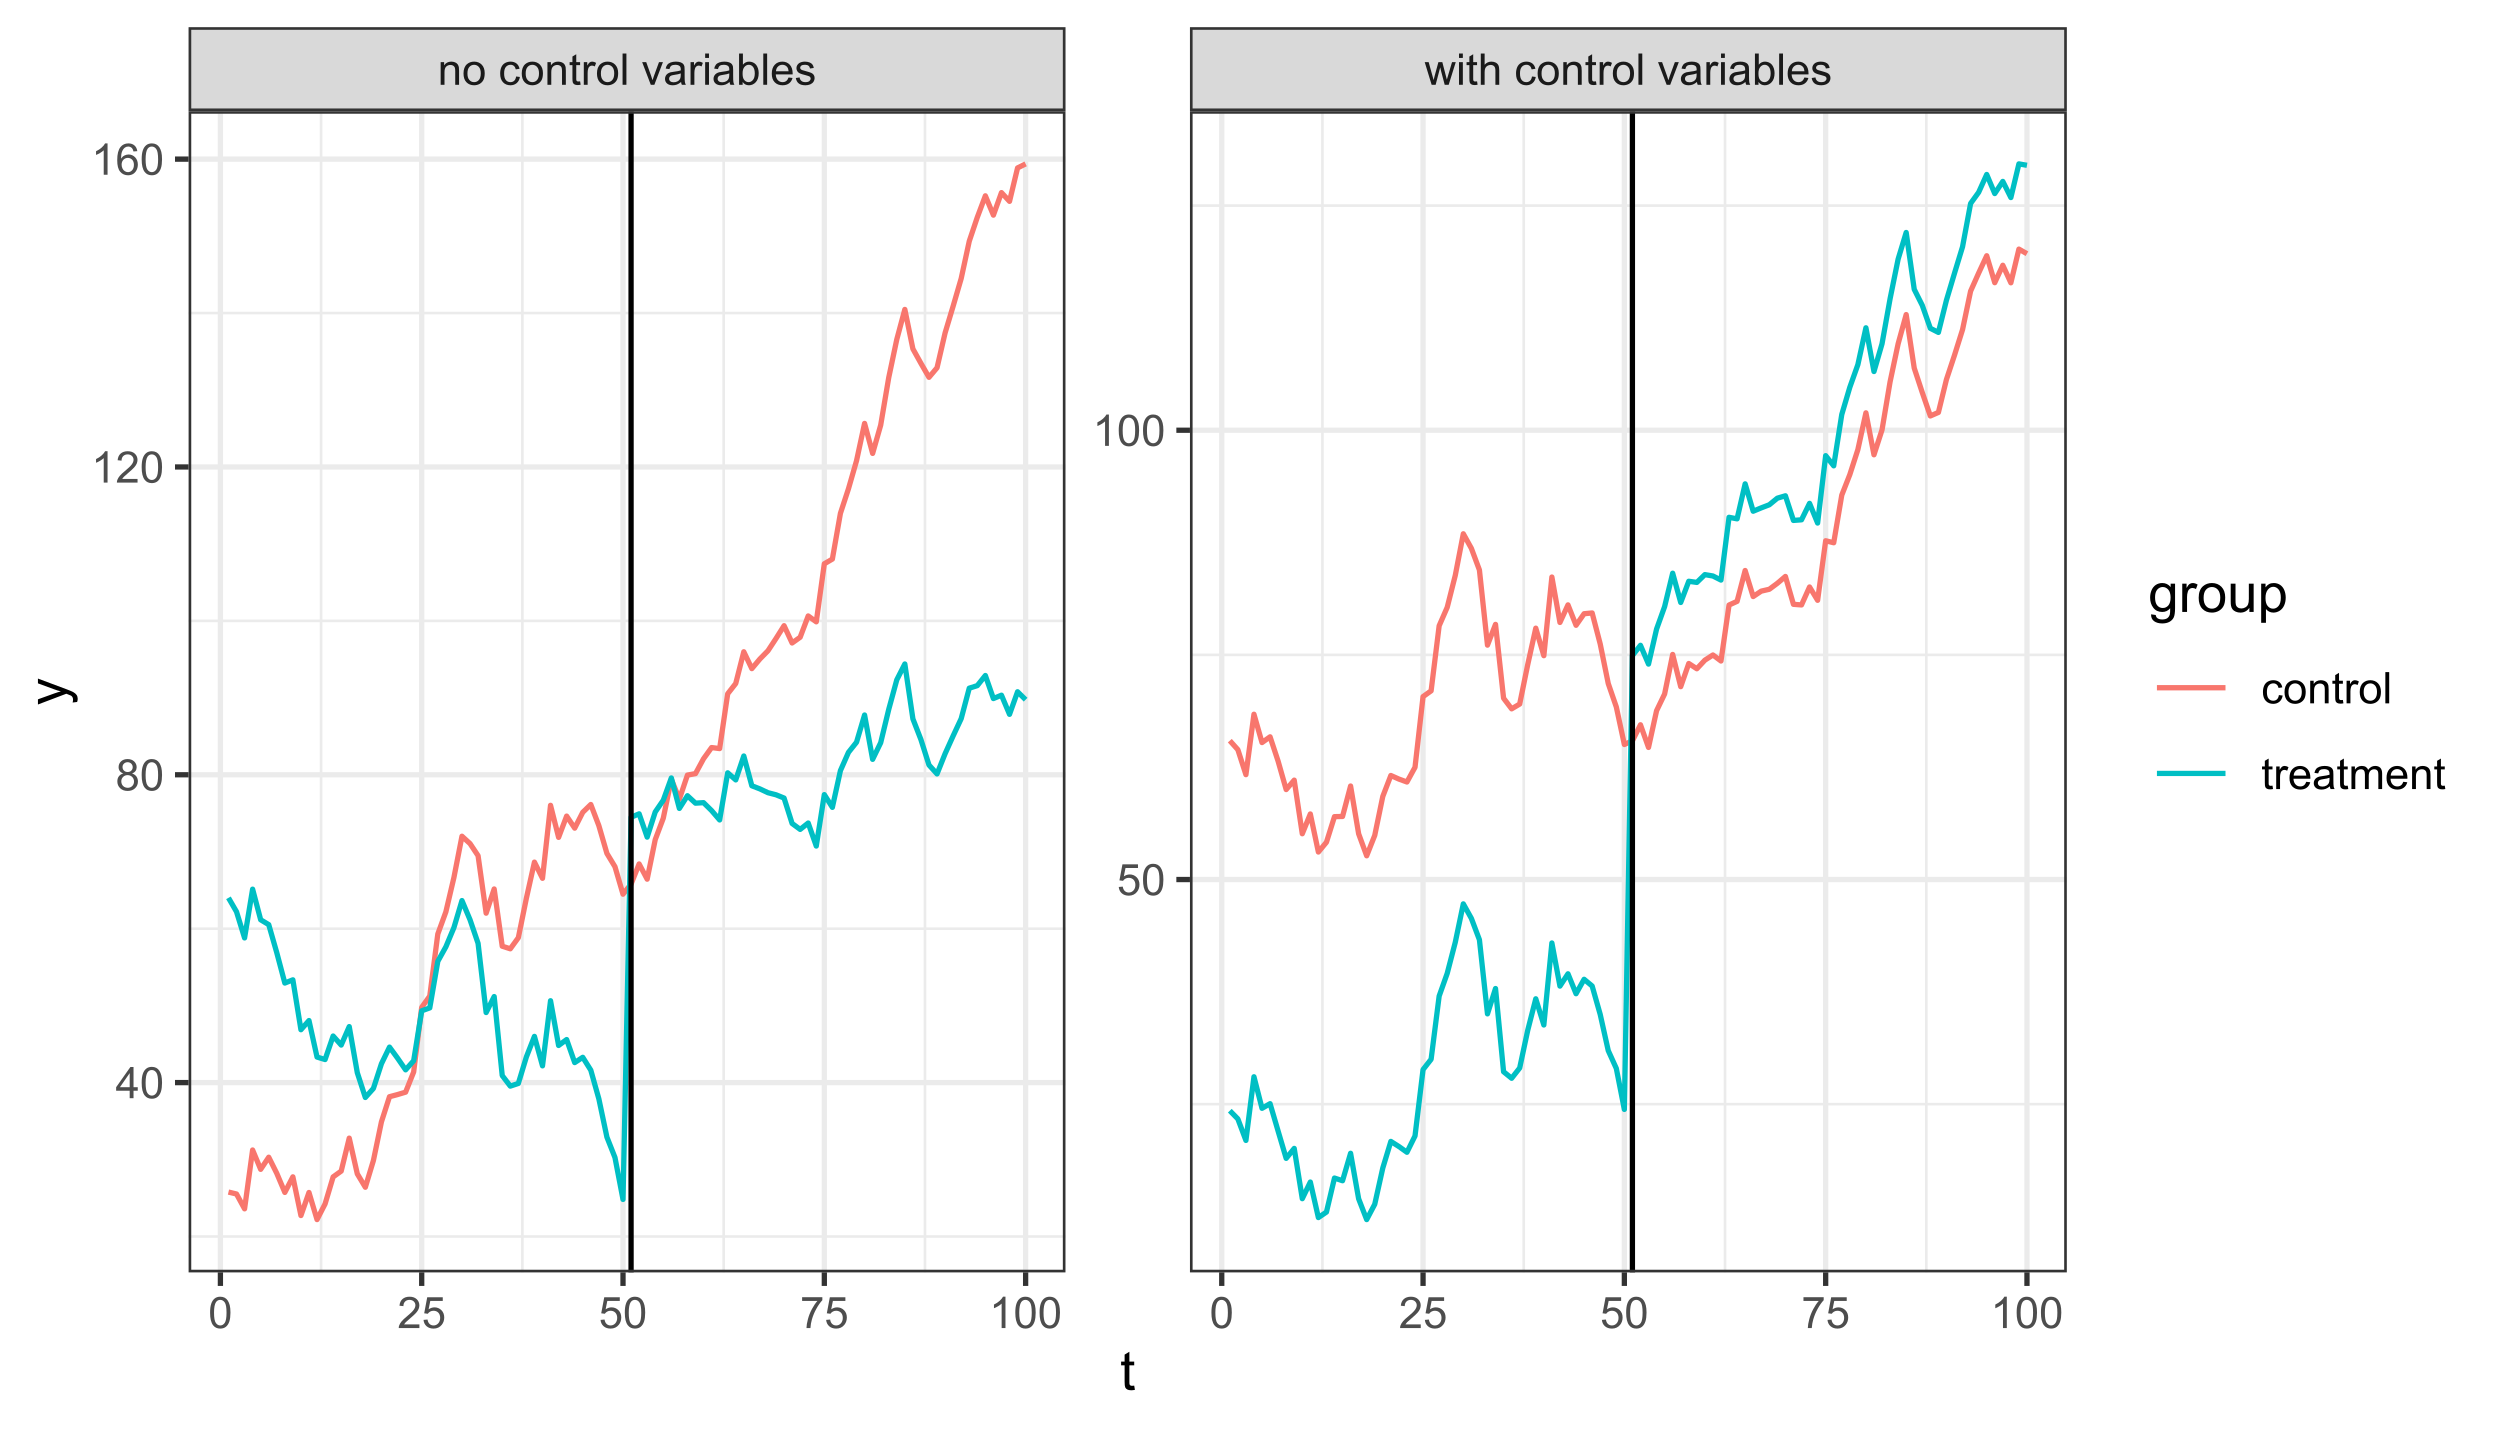 <?xml version="1.0" encoding="UTF-8"?>
<svg xmlns="http://www.w3.org/2000/svg" xmlns:xlink="http://www.w3.org/1999/xlink" width="504pt" height="288pt" viewBox="0 0 504 288" version="1.1">
<defs>
<g>
<symbol overflow="visible" id="glyph0-0">
<path style="stroke:none;" d="M 1.102 0 L 1.102 -5.5 L 5.5 -5.5 L 5.5 0 Z M 1.238 -0.137 L 5.363 -0.137 L 5.363 -5.363 L 1.238 -5.363 Z M 1.238 -0.137 "/>
</symbol>
<symbol overflow="visible" id="glyph0-1">
<path style="stroke:none;" d="M 0.578 0 L 0.578 -4.562 L 1.277 -4.562 L 1.277 -3.914 C 1.609 -4.414 2.09 -4.664 2.727 -4.668 C 3 -4.664 3.254 -4.613 3.484 -4.52 C 3.715 -4.418 3.887 -4.289 4.004 -4.129 C 4.113 -3.969 4.195 -3.777 4.246 -3.559 C 4.273 -3.41 4.289 -3.16 4.289 -2.805 L 4.289 0 L 3.516 0 L 3.516 -2.777 C 3.516 -3.09 3.484 -3.324 3.426 -3.484 C 3.363 -3.637 3.258 -3.762 3.105 -3.855 C 2.949 -3.949 2.77 -3.996 2.566 -3.996 C 2.234 -3.996 1.949 -3.891 1.711 -3.68 C 1.469 -3.469 1.348 -3.07 1.352 -2.492 L 1.352 0 Z M 0.578 0 "/>
</symbol>
<symbol overflow="visible" id="glyph0-2">
<path style="stroke:none;" d="M 0.293 -2.281 C 0.293 -3.125 0.527 -3.754 0.996 -4.16 C 1.387 -4.496 1.863 -4.664 2.434 -4.668 C 3.059 -4.664 3.57 -4.457 3.969 -4.051 C 4.363 -3.637 4.562 -3.07 4.566 -2.348 C 4.562 -1.758 4.477 -1.297 4.301 -0.961 C 4.125 -0.625 3.867 -0.363 3.535 -0.176 C 3.195 0.008 2.828 0.098 2.434 0.102 C 1.789 0.098 1.273 -0.102 0.883 -0.512 C 0.488 -0.918 0.293 -1.508 0.293 -2.281 Z M 1.086 -2.281 C 1.082 -1.695 1.211 -1.258 1.469 -0.969 C 1.723 -0.672 2.043 -0.527 2.434 -0.531 C 2.812 -0.527 3.133 -0.672 3.391 -0.969 C 3.645 -1.258 3.773 -1.707 3.773 -2.309 C 3.773 -2.871 3.645 -3.297 3.387 -3.59 C 3.129 -3.879 2.809 -4.023 2.434 -4.027 C 2.043 -4.023 1.723 -3.879 1.469 -3.594 C 1.211 -3.301 1.082 -2.863 1.086 -2.281 Z M 1.086 -2.281 "/>
</symbol>
<symbol overflow="visible" id="glyph0-3">
<path style="stroke:none;" d=""/>
</symbol>
<symbol overflow="visible" id="glyph0-4">
<path style="stroke:none;" d="M 3.559 -1.672 L 4.32 -1.574 C 4.234 -1.047 4.023 -0.637 3.68 -0.34 C 3.336 -0.047 2.914 0.098 2.418 0.102 C 1.793 0.098 1.293 -0.102 0.914 -0.508 C 0.531 -0.914 0.34 -1.5 0.344 -2.266 C 0.34 -2.754 0.422 -3.184 0.586 -3.559 C 0.75 -3.926 0.996 -4.203 1.332 -4.391 C 1.664 -4.57 2.027 -4.664 2.422 -4.668 C 2.914 -4.664 3.32 -4.539 3.641 -4.289 C 3.953 -4.039 4.156 -3.684 4.246 -3.223 L 3.492 -3.105 C 3.422 -3.41 3.293 -3.641 3.113 -3.797 C 2.926 -3.953 2.707 -4.031 2.453 -4.031 C 2.062 -4.031 1.746 -3.891 1.504 -3.609 C 1.258 -3.328 1.137 -2.887 1.141 -2.285 C 1.137 -1.672 1.254 -1.227 1.492 -0.949 C 1.723 -0.668 2.027 -0.527 2.41 -0.531 C 2.711 -0.527 2.965 -0.621 3.172 -0.809 C 3.371 -0.996 3.5 -1.281 3.559 -1.672 Z M 3.559 -1.672 "/>
</symbol>
<symbol overflow="visible" id="glyph0-5">
<path style="stroke:none;" d="M 2.27 -0.691 L 2.379 -0.008 C 2.16 0.039 1.965 0.059 1.797 0.059 C 1.512 0.059 1.293 0.016 1.141 -0.074 C 0.984 -0.16 0.875 -0.277 0.816 -0.422 C 0.75 -0.566 0.719 -0.871 0.723 -1.336 L 0.723 -3.961 L 0.156 -3.961 L 0.156 -4.562 L 0.723 -4.562 L 0.723 -5.695 L 1.492 -6.156 L 1.492 -4.562 L 2.27 -4.562 L 2.27 -3.961 L 1.492 -3.961 L 1.492 -1.293 C 1.488 -1.07 1.5 -0.93 1.531 -0.867 C 1.555 -0.805 1.602 -0.754 1.664 -0.715 C 1.727 -0.676 1.812 -0.656 1.93 -0.66 C 2.012 -0.656 2.125 -0.668 2.27 -0.691 Z M 2.27 -0.691 "/>
</symbol>
<symbol overflow="visible" id="glyph0-6">
<path style="stroke:none;" d="M 0.57 0 L 0.57 -4.562 L 1.266 -4.562 L 1.266 -3.871 C 1.445 -4.191 1.609 -4.406 1.758 -4.512 C 1.906 -4.613 2.07 -4.664 2.258 -4.668 C 2.516 -4.664 2.781 -4.582 3.051 -4.418 L 2.785 -3.699 C 2.59 -3.809 2.402 -3.867 2.219 -3.867 C 2.047 -3.867 1.895 -3.816 1.762 -3.715 C 1.625 -3.613 1.527 -3.473 1.473 -3.293 C 1.383 -3.016 1.34 -2.715 1.344 -2.391 L 1.344 0 Z M 0.57 0 "/>
</symbol>
<symbol overflow="visible" id="glyph0-7">
<path style="stroke:none;" d="M 0.562 0 L 0.562 -6.301 L 1.336 -6.301 L 1.336 0 Z M 0.562 0 "/>
</symbol>
<symbol overflow="visible" id="glyph0-8">
<path style="stroke:none;" d="M 1.848 0 L 0.113 -4.562 L 0.93 -4.562 L 1.906 -1.832 C 2.008 -1.531 2.105 -1.223 2.199 -0.91 C 2.266 -1.148 2.363 -1.438 2.488 -1.777 L 3.504 -4.562 L 4.297 -4.562 L 2.57 0 Z M 1.848 0 "/>
</symbol>
<symbol overflow="visible" id="glyph0-9">
<path style="stroke:none;" d="M 3.559 -0.562 C 3.27 -0.32 2.996 -0.148 2.73 -0.047 C 2.465 0.051 2.18 0.098 1.879 0.102 C 1.375 0.098 0.988 -0.02 0.719 -0.266 C 0.449 -0.508 0.316 -0.82 0.316 -1.203 C 0.316 -1.422 0.367 -1.629 0.469 -1.816 C 0.57 -2 0.703 -2.148 0.871 -2.262 C 1.031 -2.371 1.215 -2.453 1.426 -2.516 C 1.574 -2.551 1.805 -2.59 2.113 -2.629 C 2.734 -2.703 3.195 -2.793 3.492 -2.895 C 3.492 -3 3.492 -3.066 3.496 -3.098 C 3.492 -3.41 3.418 -3.633 3.277 -3.766 C 3.074 -3.938 2.781 -4.023 2.398 -4.027 C 2.031 -4.023 1.762 -3.961 1.59 -3.836 C 1.414 -3.707 1.289 -3.48 1.207 -3.16 L 0.453 -3.262 C 0.516 -3.582 0.629 -3.844 0.789 -4.043 C 0.945 -4.242 1.172 -4.395 1.473 -4.504 C 1.77 -4.609 2.117 -4.664 2.508 -4.668 C 2.898 -4.664 3.215 -4.617 3.457 -4.527 C 3.699 -4.434 3.879 -4.32 3.996 -4.184 C 4.109 -4.043 4.188 -3.867 4.238 -3.656 C 4.258 -3.523 4.27 -3.285 4.273 -2.945 L 4.273 -1.914 C 4.27 -1.191 4.289 -0.734 4.324 -0.547 C 4.355 -0.352 4.418 -0.172 4.52 0 L 3.711 0 C 3.629 -0.16 3.578 -0.348 3.559 -0.562 Z M 3.492 -2.289 C 3.211 -2.172 2.789 -2.074 2.23 -2 C 1.91 -1.949 1.684 -1.898 1.555 -1.844 C 1.422 -1.785 1.32 -1.699 1.25 -1.59 C 1.176 -1.477 1.141 -1.355 1.145 -1.227 C 1.141 -1.016 1.219 -0.844 1.379 -0.707 C 1.531 -0.57 1.762 -0.504 2.062 -0.504 C 2.359 -0.504 2.621 -0.566 2.855 -0.699 C 3.086 -0.824 3.258 -1.004 3.367 -1.234 C 3.449 -1.406 3.492 -1.664 3.492 -2.008 Z M 3.492 -2.289 "/>
</symbol>
<symbol overflow="visible" id="glyph0-10">
<path style="stroke:none;" d="M 0.586 -5.41 L 0.586 -6.301 L 1.359 -6.301 L 1.359 -5.41 Z M 0.586 0 L 0.586 -4.562 L 1.359 -4.562 L 1.359 0 Z M 0.586 0 "/>
</symbol>
<symbol overflow="visible" id="glyph0-11">
<path style="stroke:none;" d="M 1.293 0 L 0.574 0 L 0.574 -6.301 L 1.348 -6.301 L 1.348 -4.051 C 1.676 -4.457 2.094 -4.664 2.602 -4.668 C 2.879 -4.664 3.141 -4.605 3.395 -4.496 C 3.645 -4.379 3.852 -4.223 4.016 -4.02 C 4.172 -3.812 4.301 -3.562 4.395 -3.277 C 4.484 -2.984 4.527 -2.676 4.531 -2.352 C 4.527 -1.562 4.336 -0.957 3.953 -0.535 C 3.566 -0.109 3.102 0.098 2.562 0.102 C 2.02 0.098 1.598 -0.121 1.293 -0.57 Z M 1.285 -2.316 C 1.281 -1.766 1.355 -1.371 1.508 -1.129 C 1.75 -0.727 2.082 -0.527 2.496 -0.531 C 2.832 -0.527 3.121 -0.676 3.371 -0.973 C 3.613 -1.266 3.738 -1.703 3.742 -2.285 C 3.738 -2.879 3.621 -3.316 3.387 -3.605 C 3.152 -3.887 2.867 -4.031 2.531 -4.031 C 2.191 -4.031 1.898 -3.883 1.652 -3.59 C 1.406 -3.293 1.281 -2.867 1.285 -2.316 Z M 1.285 -2.316 "/>
</symbol>
<symbol overflow="visible" id="glyph0-12">
<path style="stroke:none;" d="M 3.703 -1.469 L 4.504 -1.371 C 4.375 -0.902 4.141 -0.539 3.801 -0.285 C 3.461 -0.027 3.027 0.098 2.496 0.102 C 1.828 0.098 1.297 -0.102 0.906 -0.512 C 0.512 -0.918 0.316 -1.496 0.32 -2.242 C 0.316 -3.008 0.516 -3.605 0.914 -4.031 C 1.309 -4.453 1.82 -4.664 2.453 -4.668 C 3.059 -4.664 3.555 -4.457 3.945 -4.043 C 4.328 -3.629 4.523 -3.043 4.527 -2.289 C 4.523 -2.242 4.523 -2.176 4.523 -2.086 L 1.121 -2.086 C 1.145 -1.582 1.289 -1.195 1.547 -0.93 C 1.801 -0.66 2.117 -0.527 2.5 -0.531 C 2.781 -0.527 3.023 -0.602 3.227 -0.754 C 3.426 -0.902 3.586 -1.141 3.703 -1.469 Z M 1.164 -2.719 L 3.711 -2.719 C 3.672 -3.102 3.578 -3.387 3.422 -3.582 C 3.172 -3.879 2.852 -4.031 2.461 -4.031 C 2.105 -4.031 1.805 -3.91 1.566 -3.672 C 1.32 -3.434 1.188 -3.117 1.164 -2.719 Z M 1.164 -2.719 "/>
</symbol>
<symbol overflow="visible" id="glyph0-13">
<path style="stroke:none;" d="M 0.27 -1.363 L 1.035 -1.484 C 1.078 -1.172 1.199 -0.938 1.395 -0.777 C 1.59 -0.609 1.863 -0.527 2.219 -0.531 C 2.57 -0.527 2.832 -0.602 3.008 -0.75 C 3.176 -0.895 3.262 -1.062 3.266 -1.258 C 3.262 -1.43 3.188 -1.566 3.039 -1.672 C 2.93 -1.734 2.664 -1.824 2.246 -1.934 C 1.676 -2.074 1.285 -2.195 1.066 -2.305 C 0.848 -2.406 0.68 -2.551 0.566 -2.738 C 0.453 -2.918 0.398 -3.125 0.398 -3.352 C 0.398 -3.555 0.445 -3.742 0.539 -3.914 C 0.633 -4.086 0.758 -4.23 0.918 -4.348 C 1.039 -4.434 1.203 -4.508 1.41 -4.574 C 1.617 -4.633 1.84 -4.664 2.078 -4.668 C 2.434 -4.664 2.75 -4.613 3.023 -4.512 C 3.293 -4.406 3.492 -4.266 3.621 -4.09 C 3.75 -3.914 3.84 -3.68 3.891 -3.387 L 3.133 -3.281 C 3.098 -3.516 2.996 -3.699 2.832 -3.832 C 2.664 -3.965 2.434 -4.031 2.137 -4.031 C 1.777 -4.031 1.523 -3.973 1.375 -3.855 C 1.223 -3.738 1.148 -3.598 1.148 -3.441 C 1.148 -3.34 1.18 -3.25 1.242 -3.172 C 1.305 -3.086 1.402 -3.02 1.539 -2.965 C 1.613 -2.934 1.84 -2.867 2.223 -2.766 C 2.766 -2.617 3.148 -2.496 3.367 -2.406 C 3.582 -2.312 3.75 -2.176 3.875 -2 C 3.996 -1.82 4.059 -1.602 4.062 -1.34 C 4.059 -1.078 3.984 -0.836 3.836 -0.609 C 3.684 -0.383 3.465 -0.207 3.184 -0.082 C 2.895 0.039 2.574 0.098 2.223 0.102 C 1.625 0.098 1.172 -0.02 0.863 -0.266 C 0.551 -0.508 0.355 -0.875 0.27 -1.363 Z M 0.27 -1.363 "/>
</symbol>
<symbol overflow="visible" id="glyph0-14">
<path style="stroke:none;" d="M 1.422 0 L 0.027 -4.562 L 0.824 -4.562 L 1.551 -1.93 L 1.82 -0.949 C 1.832 -0.996 1.91 -1.309 2.059 -1.891 L 2.785 -4.562 L 3.578 -4.562 L 4.262 -1.918 L 4.492 -1.043 L 4.754 -1.926 L 5.535 -4.562 L 6.285 -4.562 L 4.859 0 L 4.055 0 L 3.332 -2.734 L 3.152 -3.512 L 2.23 0 Z M 1.422 0 "/>
</symbol>
<symbol overflow="visible" id="glyph0-15">
<path style="stroke:none;" d="M 0.578 0 L 0.578 -6.301 L 1.352 -6.301 L 1.352 -4.039 C 1.711 -4.453 2.168 -4.664 2.719 -4.668 C 3.055 -4.664 3.348 -4.598 3.602 -4.465 C 3.848 -4.332 4.027 -4.148 4.137 -3.914 C 4.242 -3.68 4.293 -3.336 4.297 -2.891 L 4.297 0 L 3.523 0 L 3.523 -2.891 C 3.52 -3.273 3.438 -3.555 3.27 -3.734 C 3.102 -3.906 2.863 -3.996 2.562 -4 C 2.328 -3.996 2.113 -3.938 1.914 -3.82 C 1.711 -3.703 1.566 -3.543 1.48 -3.34 C 1.391 -3.137 1.348 -2.855 1.352 -2.496 L 1.352 0 Z M 0.578 0 "/>
</symbol>
<symbol overflow="visible" id="glyph0-16">
<path style="stroke:none;" d="M 0.367 -3.105 C 0.363 -3.848 0.438 -4.445 0.594 -4.902 C 0.742 -5.355 0.973 -5.707 1.277 -5.953 C 1.578 -6.199 1.957 -6.32 2.418 -6.324 C 2.754 -6.32 3.051 -6.254 3.309 -6.121 C 3.562 -5.984 3.773 -5.789 3.938 -5.531 C 4.102 -5.273 4.23 -4.961 4.328 -4.594 C 4.422 -4.227 4.469 -3.73 4.473 -3.105 C 4.469 -2.367 4.395 -1.77 4.242 -1.316 C 4.09 -0.859 3.863 -0.508 3.562 -0.262 C 3.258 -0.016 2.875 0.105 2.418 0.109 C 1.809 0.105 1.332 -0.109 0.988 -0.547 C 0.57 -1.066 0.363 -1.922 0.367 -3.105 Z M 1.16 -3.105 C 1.16 -2.07 1.281 -1.379 1.523 -1.039 C 1.766 -0.695 2.062 -0.527 2.418 -0.527 C 2.773 -0.527 3.074 -0.699 3.316 -1.043 C 3.559 -1.387 3.68 -2.074 3.68 -3.105 C 3.68 -4.145 3.559 -4.832 3.316 -5.172 C 3.074 -5.512 2.77 -5.684 2.41 -5.684 C 2.051 -5.684 1.77 -5.531 1.559 -5.234 C 1.293 -4.844 1.16 -4.137 1.16 -3.105 Z M 1.16 -3.105 "/>
</symbol>
<symbol overflow="visible" id="glyph0-17">
<path style="stroke:none;" d="M 4.43 -0.742 L 4.43 0 L 0.266 0 C 0.258 -0.188 0.289 -0.367 0.355 -0.539 C 0.461 -0.82 0.629 -1.098 0.863 -1.375 C 1.094 -1.648 1.434 -1.965 1.879 -2.328 C 2.562 -2.887 3.023 -3.332 3.266 -3.664 C 3.5 -3.988 3.621 -4.301 3.625 -4.594 C 3.621 -4.898 3.512 -5.156 3.297 -5.367 C 3.074 -5.578 2.789 -5.684 2.441 -5.684 C 2.066 -5.684 1.77 -5.57 1.547 -5.348 C 1.32 -5.125 1.207 -4.816 1.207 -4.422 L 0.414 -4.504 C 0.465 -5.094 0.668 -5.543 1.027 -5.855 C 1.379 -6.164 1.855 -6.32 2.457 -6.324 C 3.059 -6.32 3.539 -6.152 3.891 -5.82 C 4.242 -5.484 4.418 -5.07 4.422 -4.578 C 4.418 -4.32 4.367 -4.074 4.266 -3.832 C 4.164 -3.59 3.992 -3.332 3.754 -3.062 C 3.512 -2.793 3.113 -2.426 2.562 -1.957 C 2.094 -1.566 1.797 -1.301 1.664 -1.16 C 1.531 -1.02 1.422 -0.879 1.34 -0.742 Z M 4.43 -0.742 "/>
</symbol>
<symbol overflow="visible" id="glyph0-18">
<path style="stroke:none;" d="M 0.367 -1.648 L 1.176 -1.719 C 1.234 -1.32 1.375 -1.023 1.594 -0.824 C 1.812 -0.625 2.078 -0.527 2.391 -0.527 C 2.762 -0.527 3.074 -0.668 3.336 -0.949 C 3.59 -1.23 3.719 -1.602 3.723 -2.066 C 3.719 -2.504 3.594 -2.852 3.348 -3.109 C 3.098 -3.363 2.773 -3.492 2.375 -3.492 C 2.125 -3.492 1.902 -3.434 1.703 -3.32 C 1.5 -3.207 1.344 -3.062 1.23 -2.883 L 0.504 -2.977 L 1.113 -6.215 L 4.246 -6.215 L 4.246 -5.473 L 1.73 -5.473 L 1.391 -3.781 C 1.766 -4.039 2.164 -4.172 2.582 -4.176 C 3.129 -4.172 3.594 -3.98 3.973 -3.605 C 4.352 -3.223 4.539 -2.734 4.543 -2.137 C 4.539 -1.562 4.375 -1.07 4.043 -0.656 C 3.637 -0.148 3.086 0.105 2.391 0.109 C 1.816 0.105 1.348 -0.051 0.984 -0.371 C 0.621 -0.691 0.414 -1.117 0.367 -1.648 Z M 0.367 -1.648 "/>
</symbol>
<symbol overflow="visible" id="glyph0-19">
<path style="stroke:none;" d="M 0.418 -5.473 L 0.418 -6.219 L 4.496 -6.219 L 4.496 -5.617 C 4.09 -5.188 3.691 -4.621 3.301 -3.914 C 2.902 -3.203 2.602 -2.473 2.391 -1.73 C 2.234 -1.199 2.133 -0.625 2.094 0 L 1.297 0 C 1.305 -0.492 1.402 -1.09 1.59 -1.793 C 1.773 -2.496 2.043 -3.172 2.391 -3.824 C 2.738 -4.477 3.109 -5.027 3.504 -5.473 Z M 0.418 -5.473 "/>
</symbol>
<symbol overflow="visible" id="glyph0-20">
<path style="stroke:none;" d="M 3.277 0 L 2.504 0 L 2.504 -4.93 C 2.316 -4.75 2.074 -4.574 1.773 -4.395 C 1.469 -4.215 1.195 -4.082 0.957 -3.996 L 0.957 -4.742 C 1.387 -4.941 1.766 -5.188 2.09 -5.48 C 2.414 -5.77 2.645 -6.051 2.781 -6.324 L 3.277 -6.324 Z M 3.277 0 "/>
</symbol>
<symbol overflow="visible" id="glyph0-21">
<path style="stroke:none;" d="M 2.844 0 L 2.844 -1.508 L 0.113 -1.508 L 0.113 -2.219 L 2.988 -6.301 L 3.617 -6.301 L 3.617 -2.219 L 4.469 -2.219 L 4.469 -1.508 L 3.617 -1.508 L 3.617 0 Z M 2.844 -2.219 L 2.844 -5.059 L 0.871 -2.219 Z M 2.844 -2.219 "/>
</symbol>
<symbol overflow="visible" id="glyph0-22">
<path style="stroke:none;" d="M 1.555 -3.418 C 1.23 -3.531 0.992 -3.699 0.84 -3.918 C 0.684 -4.133 0.609 -4.395 0.609 -4.699 C 0.609 -5.156 0.773 -5.539 1.102 -5.855 C 1.43 -6.164 1.867 -6.32 2.418 -6.324 C 2.969 -6.32 3.41 -6.16 3.746 -5.844 C 4.078 -5.523 4.246 -5.137 4.25 -4.68 C 4.246 -4.387 4.172 -4.133 4.02 -3.918 C 3.863 -3.699 3.629 -3.531 3.32 -3.418 C 3.707 -3.285 4 -3.082 4.203 -2.805 C 4.402 -2.52 4.504 -2.184 4.508 -1.801 C 4.504 -1.258 4.312 -0.805 3.934 -0.441 C 3.551 -0.074 3.051 0.105 2.434 0.109 C 1.809 0.105 1.309 -0.074 0.926 -0.441 C 0.543 -0.809 0.352 -1.27 0.355 -1.82 C 0.352 -2.23 0.457 -2.574 0.668 -2.852 C 0.875 -3.125 1.168 -3.312 1.555 -3.418 Z M 1.402 -4.727 C 1.398 -4.426 1.496 -4.184 1.688 -3.996 C 1.879 -3.805 2.129 -3.707 2.438 -3.711 C 2.734 -3.707 2.977 -3.801 3.168 -3.992 C 3.355 -4.176 3.449 -4.406 3.453 -4.684 C 3.449 -4.965 3.352 -5.203 3.16 -5.398 C 2.961 -5.586 2.719 -5.684 2.43 -5.688 C 2.129 -5.684 1.883 -5.59 1.691 -5.402 C 1.496 -5.215 1.398 -4.988 1.402 -4.727 Z M 1.152 -1.816 C 1.148 -1.598 1.199 -1.383 1.309 -1.176 C 1.41 -0.969 1.566 -0.809 1.773 -0.695 C 1.98 -0.582 2.203 -0.527 2.441 -0.527 C 2.809 -0.527 3.113 -0.645 3.355 -0.883 C 3.594 -1.121 3.715 -1.426 3.719 -1.793 C 3.715 -2.164 3.59 -2.469 3.344 -2.715 C 3.094 -2.957 2.785 -3.082 2.414 -3.082 C 2.051 -3.082 1.75 -2.961 1.512 -2.719 C 1.27 -2.477 1.148 -2.176 1.152 -1.816 Z M 1.152 -1.816 "/>
</symbol>
<symbol overflow="visible" id="glyph0-23">
<path style="stroke:none;" d="M 4.379 -4.758 L 3.609 -4.695 C 3.539 -4.996 3.441 -5.219 3.316 -5.359 C 3.105 -5.574 2.848 -5.684 2.543 -5.688 C 2.297 -5.684 2.078 -5.617 1.895 -5.484 C 1.648 -5.305 1.457 -5.043 1.32 -4.703 C 1.176 -4.363 1.105 -3.879 1.102 -3.25 C 1.285 -3.531 1.512 -3.742 1.781 -3.879 C 2.051 -4.016 2.332 -4.082 2.629 -4.086 C 3.141 -4.082 3.578 -3.895 3.945 -3.516 C 4.305 -3.137 4.488 -2.645 4.492 -2.047 C 4.488 -1.648 4.402 -1.281 4.234 -0.941 C 4.062 -0.602 3.828 -0.34 3.531 -0.16 C 3.23 0.02 2.895 0.105 2.52 0.109 C 1.871 0.105 1.344 -0.129 0.941 -0.602 C 0.531 -1.074 0.328 -1.855 0.332 -2.949 C 0.328 -4.16 0.551 -5.047 1.004 -5.602 C 1.395 -6.082 1.926 -6.32 2.59 -6.324 C 3.086 -6.32 3.492 -6.184 3.809 -5.906 C 4.125 -5.629 4.312 -5.246 4.379 -4.758 Z M 1.219 -2.039 C 1.219 -1.773 1.273 -1.516 1.387 -1.273 C 1.5 -1.027 1.66 -0.844 1.863 -0.719 C 2.066 -0.59 2.277 -0.527 2.504 -0.527 C 2.828 -0.527 3.109 -0.656 3.348 -0.922 C 3.578 -1.184 3.695 -1.543 3.699 -2 C 3.695 -2.43 3.582 -2.773 3.352 -3.027 C 3.117 -3.273 2.824 -3.398 2.477 -3.402 C 2.121 -3.398 1.824 -3.273 1.582 -3.027 C 1.34 -2.773 1.219 -2.445 1.219 -2.039 Z M 1.219 -2.039 "/>
</symbol>
<symbol overflow="visible" id="glyph0-24">
<path style="stroke:none;" d="M 0.578 0 L 0.578 -4.562 L 1.273 -4.562 L 1.273 -3.922 C 1.414 -4.141 1.605 -4.32 1.844 -4.461 C 2.078 -4.594 2.348 -4.664 2.656 -4.668 C 2.992 -4.664 3.27 -4.594 3.488 -4.457 C 3.699 -4.312 3.852 -4.117 3.945 -3.867 C 4.301 -4.398 4.773 -4.664 5.355 -4.668 C 5.805 -4.664 6.148 -4.539 6.395 -4.289 C 6.637 -4.039 6.762 -3.652 6.762 -3.133 L 6.762 0 L 5.996 0 L 5.996 -2.875 C 5.992 -3.184 5.969 -3.406 5.918 -3.543 C 5.867 -3.676 5.773 -3.785 5.645 -3.871 C 5.512 -3.953 5.359 -3.996 5.184 -3.996 C 4.859 -3.996 4.594 -3.887 4.383 -3.676 C 4.172 -3.457 4.066 -3.117 4.066 -2.652 L 4.066 0 L 3.293 0 L 3.293 -2.965 C 3.293 -3.309 3.227 -3.566 3.102 -3.738 C 2.973 -3.91 2.77 -3.996 2.484 -3.996 C 2.266 -3.996 2.062 -3.938 1.879 -3.824 C 1.691 -3.707 1.559 -3.539 1.477 -3.32 C 1.391 -3.098 1.348 -2.781 1.352 -2.367 L 1.352 0 Z M 0.578 0 "/>
</symbol>
<symbol overflow="visible" id="glyph1-0">
<path style="stroke:none;" d="M 1.375 0 L 1.375 -6.875 L 6.875 -6.875 L 6.875 0 Z M 1.547 -0.172 L 6.703 -0.172 L 6.703 -6.703 L 1.547 -6.703 Z M 1.547 -0.172 "/>
</symbol>
<symbol overflow="visible" id="glyph1-1">
<path style="stroke:none;" d="M 2.836 -0.863 L 2.977 -0.012 C 2.703 0.043 2.457 0.07 2.246 0.074 C 1.891 0.07 1.621 0.02 1.43 -0.09 C 1.234 -0.199 1.098 -0.348 1.02 -0.527 C 0.941 -0.707 0.902 -1.086 0.902 -1.672 L 0.902 -4.953 L 0.195 -4.953 L 0.195 -5.703 L 0.902 -5.703 L 0.902 -7.117 L 1.863 -7.695 L 1.863 -5.703 L 2.836 -5.703 L 2.836 -4.953 L 1.863 -4.953 L 1.863 -1.617 C 1.863 -1.34 1.879 -1.16 1.914 -1.086 C 1.945 -1.004 2 -0.941 2.078 -0.898 C 2.152 -0.848 2.262 -0.824 2.41 -0.828 C 2.516 -0.824 2.66 -0.836 2.836 -0.863 Z M 2.836 -0.863 "/>
</symbol>
<symbol overflow="visible" id="glyph1-2">
<path style="stroke:none;" d="M 0.547 0.473 L 1.488 0.613 C 1.527 0.898 1.637 1.109 1.816 1.246 C 2.055 1.422 2.379 1.512 2.797 1.516 C 3.242 1.512 3.59 1.422 3.832 1.246 C 4.074 1.062 4.238 0.812 4.328 0.492 C 4.379 0.297 4.402 -0.113 4.398 -0.746 C 3.973 -0.246 3.445 0 2.82 0 C 2.031 0 1.426 -0.281 1 -0.848 C 0.566 -1.41 0.352 -2.09 0.355 -2.883 C 0.352 -3.426 0.449 -3.926 0.648 -4.391 C 0.844 -4.848 1.129 -5.203 1.504 -5.457 C 1.875 -5.703 2.316 -5.828 2.824 -5.832 C 3.496 -5.828 4.051 -5.559 4.492 -5.016 L 4.492 -5.703 L 5.383 -5.703 L 5.383 -0.773 C 5.379 0.113 5.289 0.742 5.109 1.113 C 4.93 1.484 4.641 1.777 4.25 1.992 C 3.855 2.207 3.375 2.312 2.805 2.316 C 2.121 2.312 1.57 2.16 1.152 1.855 C 0.734 1.547 0.531 1.086 0.547 0.473 Z M 1.348 -2.953 C 1.348 -2.203 1.496 -1.656 1.793 -1.316 C 2.09 -0.969 2.461 -0.797 2.91 -0.801 C 3.352 -0.797 3.723 -0.969 4.027 -1.312 C 4.324 -1.656 4.477 -2.191 4.48 -2.922 C 4.477 -3.617 4.32 -4.145 4.016 -4.5 C 3.703 -4.852 3.332 -5.027 2.895 -5.031 C 2.465 -5.027 2.098 -4.852 1.797 -4.508 C 1.496 -4.156 1.348 -3.641 1.348 -2.953 Z M 1.348 -2.953 "/>
</symbol>
<symbol overflow="visible" id="glyph1-3">
<path style="stroke:none;" d="M 0.715 0 L 0.715 -5.703 L 1.586 -5.703 L 1.586 -4.84 C 1.805 -5.242 2.008 -5.508 2.199 -5.637 C 2.383 -5.766 2.59 -5.828 2.82 -5.832 C 3.141 -5.828 3.473 -5.727 3.812 -5.523 L 3.48 -4.625 C 3.242 -4.762 3.004 -4.832 2.773 -4.836 C 2.555 -4.832 2.363 -4.77 2.199 -4.645 C 2.027 -4.516 1.91 -4.34 1.844 -4.113 C 1.73 -3.77 1.676 -3.391 1.68 -2.984 L 1.68 0 Z M 0.715 0 "/>
</symbol>
<symbol overflow="visible" id="glyph1-4">
<path style="stroke:none;" d="M 0.367 -2.852 C 0.363 -3.906 0.656 -4.688 1.246 -5.199 C 1.734 -5.617 2.332 -5.828 3.039 -5.832 C 3.82 -5.828 4.461 -5.574 4.961 -5.062 C 5.457 -4.547 5.707 -3.836 5.711 -2.934 C 5.707 -2.195 5.598 -1.617 5.379 -1.199 C 5.156 -0.777 4.832 -0.449 4.414 -0.219 C 3.992 0.016 3.535 0.129 3.039 0.129 C 2.238 0.129 1.594 -0.125 1.105 -0.637 C 0.609 -1.148 0.363 -1.887 0.367 -2.852 Z M 1.359 -2.852 C 1.359 -2.121 1.516 -1.574 1.836 -1.211 C 2.152 -0.844 2.555 -0.66 3.039 -0.664 C 3.516 -0.66 3.914 -0.844 4.234 -1.211 C 4.551 -1.574 4.711 -2.133 4.715 -2.883 C 4.711 -3.586 4.551 -4.117 4.234 -4.484 C 3.91 -4.844 3.512 -5.027 3.039 -5.031 C 2.555 -5.027 2.152 -4.848 1.836 -4.488 C 1.516 -4.129 1.359 -3.582 1.359 -2.852 Z M 1.359 -2.852 "/>
</symbol>
<symbol overflow="visible" id="glyph1-5">
<path style="stroke:none;" d="M 4.465 0 L 4.465 -0.836 C 4.02 -0.191 3.414 0.129 2.652 0.129 C 2.312 0.129 2 0.066 1.711 -0.062 C 1.418 -0.191 1.199 -0.355 1.059 -0.551 C 0.914 -0.746 0.816 -0.984 0.762 -1.266 C 0.723 -1.453 0.703 -1.754 0.703 -2.172 L 0.703 -5.703 L 1.672 -5.703 L 1.672 -2.539 C 1.668 -2.031 1.688 -1.691 1.73 -1.52 C 1.785 -1.262 1.914 -1.062 2.113 -0.922 C 2.309 -0.773 2.555 -0.703 2.848 -0.703 C 3.137 -0.703 3.406 -0.777 3.66 -0.926 C 3.914 -1.074 4.094 -1.273 4.199 -1.531 C 4.305 -1.785 4.359 -2.16 4.359 -2.648 L 4.359 -5.703 L 5.328 -5.703 L 5.328 0 Z M 4.465 0 "/>
</symbol>
<symbol overflow="visible" id="glyph1-6">
<path style="stroke:none;" d="M 0.727 2.188 L 0.727 -5.703 L 1.605 -5.703 L 1.605 -4.961 C 1.812 -5.25 2.047 -5.469 2.309 -5.613 C 2.57 -5.758 2.887 -5.828 3.262 -5.832 C 3.746 -5.828 4.176 -5.703 4.551 -5.457 C 4.922 -5.203 5.203 -4.852 5.391 -4.395 C 5.578 -3.938 5.672 -3.438 5.676 -2.895 C 5.672 -2.309 5.566 -1.781 5.359 -1.316 C 5.148 -0.848 4.844 -0.488 4.449 -0.242 C 4.047 0.008 3.629 0.129 3.191 0.129 C 2.867 0.129 2.578 0.062 2.32 -0.074 C 2.062 -0.211 1.852 -0.383 1.691 -0.59 L 1.691 2.188 Z M 1.602 -2.82 C 1.598 -2.082 1.746 -1.539 2.047 -1.191 C 2.34 -0.836 2.699 -0.66 3.125 -0.664 C 3.551 -0.66 3.918 -0.844 4.227 -1.211 C 4.531 -1.574 4.688 -2.137 4.688 -2.898 C 4.688 -3.625 4.535 -4.168 4.238 -4.531 C 3.938 -4.891 3.582 -5.074 3.168 -5.074 C 2.754 -5.074 2.391 -4.879 2.074 -4.496 C 1.758 -4.109 1.598 -3.551 1.602 -2.82 Z M 1.602 -2.82 "/>
</symbol>
<symbol overflow="visible" id="glyph2-0">
<path style="stroke:none;" d="M 0 -1.375 L -6.875 -1.375 L -6.875 -6.875 L 0 -6.875 Z M -0.172 -1.547 L -0.172 -6.703 L -6.703 -6.703 L -6.703 -1.547 Z M -0.172 -1.547 "/>
</symbol>
<symbol overflow="visible" id="glyph2-1">
<path style="stroke:none;" d="M 2.195 -0.684 L 1.289 -0.574 C 1.344 -0.785 1.371 -0.969 1.375 -1.129 C 1.371 -1.34 1.336 -1.512 1.266 -1.641 C 1.195 -1.77 1.094 -1.875 0.969 -1.961 C 0.867 -2.02 0.629 -2.117 0.246 -2.258 C 0.191 -2.27 0.113 -2.301 0.012 -2.344 L -5.703 -0.176 L -5.703 -1.219 L -2.402 -2.406 C -1.98 -2.559 -1.539 -2.695 -1.078 -2.82 C -1.523 -2.926 -1.957 -3.059 -2.379 -3.219 L -5.703 -4.438 L -5.703 -5.402 L 0.098 -3.234 C 0.719 -3 1.148 -2.816 1.391 -2.691 C 1.707 -2.516 1.941 -2.32 2.094 -2.098 C 2.238 -1.875 2.312 -1.609 2.316 -1.305 C 2.312 -1.117 2.273 -0.91 2.195 -0.684 Z M 2.195 -0.684 "/>
</symbol>
</g>
<clipPath id="clip1">
  <path d="M 38.023 22.398 L 214.801 22.398 L 214.801 256.512 L 38.023 256.512 Z M 38.023 22.398 "/>
</clipPath>
<clipPath id="clip2">
  <path d="M 38.023 249 L 214.801 249 L 214.801 250 L 38.023 250 Z M 38.023 249 "/>
</clipPath>
<clipPath id="clip3">
  <path d="M 38.023 186 L 214.801 186 L 214.801 188 L 38.023 188 Z M 38.023 186 "/>
</clipPath>
<clipPath id="clip4">
  <path d="M 38.023 124 L 214.801 124 L 214.801 126 L 38.023 126 Z M 38.023 124 "/>
</clipPath>
<clipPath id="clip5">
  <path d="M 38.023 62 L 214.801 62 L 214.801 64 L 38.023 64 Z M 38.023 62 "/>
</clipPath>
<clipPath id="clip6">
  <path d="M 64 22.398 L 65 22.398 L 65 256.512 L 64 256.512 Z M 64 22.398 "/>
</clipPath>
<clipPath id="clip7">
  <path d="M 105 22.398 L 106 22.398 L 106 256.512 L 105 256.512 Z M 105 22.398 "/>
</clipPath>
<clipPath id="clip8">
  <path d="M 145 22.398 L 147 22.398 L 147 256.512 L 145 256.512 Z M 145 22.398 "/>
</clipPath>
<clipPath id="clip9">
  <path d="M 186 22.398 L 187 22.398 L 187 256.512 L 186 256.512 Z M 186 22.398 "/>
</clipPath>
<clipPath id="clip10">
  <path d="M 38.023 217 L 214.801 217 L 214.801 219 L 38.023 219 Z M 38.023 217 "/>
</clipPath>
<clipPath id="clip11">
  <path d="M 38.023 155 L 214.801 155 L 214.801 157 L 38.023 157 Z M 38.023 155 "/>
</clipPath>
<clipPath id="clip12">
  <path d="M 38.023 93 L 214.801 93 L 214.801 95 L 38.023 95 Z M 38.023 93 "/>
</clipPath>
<clipPath id="clip13">
  <path d="M 38.023 31 L 214.801 31 L 214.801 33 L 38.023 33 Z M 38.023 31 "/>
</clipPath>
<clipPath id="clip14">
  <path d="M 43 22.398 L 45 22.398 L 45 256.512 L 43 256.512 Z M 43 22.398 "/>
</clipPath>
<clipPath id="clip15">
  <path d="M 84 22.398 L 86 22.398 L 86 256.512 L 84 256.512 Z M 84 22.398 "/>
</clipPath>
<clipPath id="clip16">
  <path d="M 125 22.398 L 127 22.398 L 127 256.512 L 125 256.512 Z M 125 22.398 "/>
</clipPath>
<clipPath id="clip17">
  <path d="M 165 22.398 L 167 22.398 L 167 256.512 L 165 256.512 Z M 165 22.398 "/>
</clipPath>
<clipPath id="clip18">
  <path d="M 206 22.398 L 208 22.398 L 208 256.512 L 206 256.512 Z M 206 22.398 "/>
</clipPath>
<clipPath id="clip19">
  <path d="M 126 22.398 L 128 22.398 L 128 256.512 L 126 256.512 Z M 126 22.398 "/>
</clipPath>
<clipPath id="clip20">
  <path d="M 38.023 22.398 L 214.801 22.398 L 214.801 256.512 L 38.023 256.512 Z M 38.023 22.398 "/>
</clipPath>
<clipPath id="clip21">
  <path d="M 239.895 22.398 L 416.672 22.398 L 416.672 256.512 L 239.895 256.512 Z M 239.895 22.398 "/>
</clipPath>
<clipPath id="clip22">
  <path d="M 239.895 222 L 416.672 222 L 416.672 223 L 239.895 223 Z M 239.895 222 "/>
</clipPath>
<clipPath id="clip23">
  <path d="M 239.895 131 L 416.672 131 L 416.672 133 L 239.895 133 Z M 239.895 131 "/>
</clipPath>
<clipPath id="clip24">
  <path d="M 239.895 41 L 416.672 41 L 416.672 42 L 239.895 42 Z M 239.895 41 "/>
</clipPath>
<clipPath id="clip25">
  <path d="M 266 22.398 L 267 22.398 L 267 256.512 L 266 256.512 Z M 266 22.398 "/>
</clipPath>
<clipPath id="clip26">
  <path d="M 306 22.398 L 308 22.398 L 308 256.512 L 306 256.512 Z M 306 22.398 "/>
</clipPath>
<clipPath id="clip27">
  <path d="M 347 22.398 L 349 22.398 L 349 256.512 L 347 256.512 Z M 347 22.398 "/>
</clipPath>
<clipPath id="clip28">
  <path d="M 388 22.398 L 389 22.398 L 389 256.512 L 388 256.512 Z M 388 22.398 "/>
</clipPath>
<clipPath id="clip29">
  <path d="M 239.895 176 L 416.672 176 L 416.672 178 L 239.895 178 Z M 239.895 176 "/>
</clipPath>
<clipPath id="clip30">
  <path d="M 239.895 86 L 416.672 86 L 416.672 88 L 239.895 88 Z M 239.895 86 "/>
</clipPath>
<clipPath id="clip31">
  <path d="M 245 22.398 L 247 22.398 L 247 256.512 L 245 256.512 Z M 245 22.398 "/>
</clipPath>
<clipPath id="clip32">
  <path d="M 286 22.398 L 288 22.398 L 288 256.512 L 286 256.512 Z M 286 22.398 "/>
</clipPath>
<clipPath id="clip33">
  <path d="M 326 22.398 L 329 22.398 L 329 256.512 L 326 256.512 Z M 326 22.398 "/>
</clipPath>
<clipPath id="clip34">
  <path d="M 367 22.398 L 369 22.398 L 369 256.512 L 367 256.512 Z M 367 22.398 "/>
</clipPath>
<clipPath id="clip35">
  <path d="M 408 22.398 L 410 22.398 L 410 256.512 L 408 256.512 Z M 408 22.398 "/>
</clipPath>
<clipPath id="clip36">
  <path d="M 328 22.398 L 330 22.398 L 330 256.512 L 328 256.512 Z M 328 22.398 "/>
</clipPath>
<clipPath id="clip37">
  <path d="M 239.895 22.398 L 416.672 22.398 L 416.672 256.512 L 239.895 256.512 Z M 239.895 22.398 "/>
</clipPath>
<clipPath id="clip38">
  <path d="M 38.023 5.48 L 214.801 5.48 L 214.801 22.398 L 38.023 22.398 Z M 38.023 5.48 "/>
</clipPath>
<clipPath id="clip39">
  <path d="M 239.895 5.48 L 416.672 5.48 L 416.672 22.398 L 239.895 22.398 Z M 239.895 5.48 "/>
</clipPath>
</defs>
<g id="surface64">
<rect x="0" y="0" width="504" height="288" style="fill:rgb(100%,100%,100%);fill-opacity:1;stroke:none;"/>
<rect x="0" y="0" width="504" height="288" style="fill:rgb(100%,100%,100%);fill-opacity:1;stroke:none;"/>
<path style="fill:none;stroke-width:1.067;stroke-linecap:round;stroke-linejoin:round;stroke:rgb(100%,100%,100%);stroke-opacity:1;stroke-miterlimit:10;" d="M 0 288 L 504 288 L 504 0 L 0 0 Z M 0 288 "/>
<g clip-path="url(#clip1)" clip-rule="nonzero">
<path style=" stroke:none;fill-rule:nonzero;fill:rgb(100%,100%,100%);fill-opacity:1;" d="M 38.023 256.508 L 214.801 256.508 L 214.801 22.395 L 38.023 22.395 Z M 38.023 256.508 "/>
</g>
<g clip-path="url(#clip2)" clip-rule="nonzero">
<path style="fill:none;stroke-width:0.533;stroke-linecap:butt;stroke-linejoin:round;stroke:rgb(92.157%,92.157%,92.157%);stroke-opacity:1;stroke-miterlimit:10;" d="M 38.023 249.281 L 214.801 249.281 "/>
</g>
<g clip-path="url(#clip3)" clip-rule="nonzero">
<path style="fill:none;stroke-width:0.533;stroke-linecap:butt;stroke-linejoin:round;stroke:rgb(92.157%,92.157%,92.157%);stroke-opacity:1;stroke-miterlimit:10;" d="M 38.023 187.227 L 214.801 187.227 "/>
</g>
<g clip-path="url(#clip4)" clip-rule="nonzero">
<path style="fill:none;stroke-width:0.533;stroke-linecap:butt;stroke-linejoin:round;stroke:rgb(92.157%,92.157%,92.157%);stroke-opacity:1;stroke-miterlimit:10;" d="M 38.023 125.168 L 214.801 125.168 "/>
</g>
<g clip-path="url(#clip5)" clip-rule="nonzero">
<path style="fill:none;stroke-width:0.533;stroke-linecap:butt;stroke-linejoin:round;stroke:rgb(92.157%,92.157%,92.157%);stroke-opacity:1;stroke-miterlimit:10;" d="M 38.023 63.109 L 214.801 63.109 "/>
</g>
<g clip-path="url(#clip6)" clip-rule="nonzero">
<path style="fill:none;stroke-width:0.533;stroke-linecap:butt;stroke-linejoin:round;stroke:rgb(92.157%,92.157%,92.157%);stroke-opacity:1;stroke-miterlimit:10;" d="M 64.727 256.508 L 64.727 22.398 "/>
</g>
<g clip-path="url(#clip7)" clip-rule="nonzero">
<path style="fill:none;stroke-width:0.533;stroke-linecap:butt;stroke-linejoin:round;stroke:rgb(92.157%,92.157%,92.157%);stroke-opacity:1;stroke-miterlimit:10;" d="M 105.309 256.508 L 105.309 22.398 "/>
</g>
<g clip-path="url(#clip8)" clip-rule="nonzero">
<path style="fill:none;stroke-width:0.533;stroke-linecap:butt;stroke-linejoin:round;stroke:rgb(92.157%,92.157%,92.157%);stroke-opacity:1;stroke-miterlimit:10;" d="M 145.891 256.508 L 145.891 22.398 "/>
</g>
<g clip-path="url(#clip9)" clip-rule="nonzero">
<path style="fill:none;stroke-width:0.533;stroke-linecap:butt;stroke-linejoin:round;stroke:rgb(92.157%,92.157%,92.157%);stroke-opacity:1;stroke-miterlimit:10;" d="M 186.473 256.508 L 186.473 22.398 "/>
</g>
<g clip-path="url(#clip10)" clip-rule="nonzero">
<path style="fill:none;stroke-width:1.067;stroke-linecap:butt;stroke-linejoin:round;stroke:rgb(92.157%,92.157%,92.157%);stroke-opacity:1;stroke-miterlimit:10;" d="M 38.023 218.254 L 214.801 218.254 "/>
</g>
<g clip-path="url(#clip11)" clip-rule="nonzero">
<path style="fill:none;stroke-width:1.067;stroke-linecap:butt;stroke-linejoin:round;stroke:rgb(92.157%,92.157%,92.157%);stroke-opacity:1;stroke-miterlimit:10;" d="M 38.023 156.195 L 214.801 156.195 "/>
</g>
<g clip-path="url(#clip12)" clip-rule="nonzero">
<path style="fill:none;stroke-width:1.067;stroke-linecap:butt;stroke-linejoin:round;stroke:rgb(92.157%,92.157%,92.157%);stroke-opacity:1;stroke-miterlimit:10;" d="M 38.023 94.141 L 214.801 94.141 "/>
</g>
<g clip-path="url(#clip13)" clip-rule="nonzero">
<path style="fill:none;stroke-width:1.067;stroke-linecap:butt;stroke-linejoin:round;stroke:rgb(92.157%,92.157%,92.157%);stroke-opacity:1;stroke-miterlimit:10;" d="M 38.023 32.082 L 214.801 32.082 "/>
</g>
<g clip-path="url(#clip14)" clip-rule="nonzero">
<path style="fill:none;stroke-width:1.067;stroke-linecap:butt;stroke-linejoin:round;stroke:rgb(92.157%,92.157%,92.157%);stroke-opacity:1;stroke-miterlimit:10;" d="M 44.434 256.508 L 44.434 22.398 "/>
</g>
<g clip-path="url(#clip15)" clip-rule="nonzero">
<path style="fill:none;stroke-width:1.067;stroke-linecap:butt;stroke-linejoin:round;stroke:rgb(92.157%,92.157%,92.157%);stroke-opacity:1;stroke-miterlimit:10;" d="M 85.016 256.508 L 85.016 22.398 "/>
</g>
<g clip-path="url(#clip16)" clip-rule="nonzero">
<path style="fill:none;stroke-width:1.067;stroke-linecap:butt;stroke-linejoin:round;stroke:rgb(92.157%,92.157%,92.157%);stroke-opacity:1;stroke-miterlimit:10;" d="M 125.598 256.508 L 125.598 22.398 "/>
</g>
<g clip-path="url(#clip17)" clip-rule="nonzero">
<path style="fill:none;stroke-width:1.067;stroke-linecap:butt;stroke-linejoin:round;stroke:rgb(92.157%,92.157%,92.157%);stroke-opacity:1;stroke-miterlimit:10;" d="M 166.184 256.508 L 166.184 22.398 "/>
</g>
<g clip-path="url(#clip18)" clip-rule="nonzero">
<path style="fill:none;stroke-width:1.067;stroke-linecap:butt;stroke-linejoin:round;stroke:rgb(92.157%,92.157%,92.157%);stroke-opacity:1;stroke-miterlimit:10;" d="M 206.766 256.508 L 206.766 22.398 "/>
</g>
<path style="fill:none;stroke-width:1.067;stroke-linecap:butt;stroke-linejoin:round;stroke:rgb(97.255%,46.275%,42.745%);stroke-opacity:1;stroke-miterlimit:10;" d="M 46.059 240.32 L 47.68 240.711 L 49.305 243.699 L 50.926 231.84 L 52.551 235.738 L 54.176 233.297 L 55.797 236.543 L 57.422 240.391 L 59.043 237.254 L 60.668 245.051 L 62.289 240.406 L 63.914 245.867 L 65.535 242.711 L 67.16 237.262 L 68.785 236.094 L 70.406 229.449 L 72.031 236.648 L 73.652 239.348 L 75.277 233.965 L 76.898 226.164 L 78.523 221.098 L 80.148 220.664 L 81.77 220.176 L 83.395 216.109 L 85.016 203.078 L 86.641 200.805 L 88.262 188.297 L 89.887 183.832 L 91.512 176.898 L 93.133 168.586 L 94.758 170.07 L 96.379 172.508 L 98.004 184.094 L 99.625 179.219 L 101.25 190.758 L 102.875 191.277 L 104.496 189.043 L 106.121 181.074 L 107.742 173.805 L 109.367 177.066 L 110.988 162.355 L 112.613 168.812 L 114.234 164.527 L 115.859 166.953 L 117.484 163.758 L 119.105 162.188 L 120.73 166.457 L 122.352 172.047 L 123.977 174.73 L 125.598 180.27 L 127.223 178.227 L 128.848 174.172 L 130.469 177.242 L 132.094 169.273 L 133.715 164.953 L 135.34 157.117 L 136.961 161.113 L 138.586 156.258 L 140.211 155.961 L 141.832 152.965 L 143.457 150.707 L 145.078 150.914 L 146.703 139.863 L 148.324 137.793 L 149.949 131.398 L 151.57 134.793 L 153.195 132.852 L 154.82 131.195 L 156.441 128.727 L 158.066 126.141 L 159.688 129.625 L 161.312 128.469 L 162.934 124.176 L 164.559 125.359 L 166.184 113.656 L 167.805 112.711 L 169.43 103.484 L 171.051 98.535 L 172.676 92.887 L 174.297 85.363 L 175.922 91.406 L 177.547 85.703 L 179.168 76.129 L 180.793 68.426 L 182.414 62.383 L 184.039 70.332 L 185.66 73.25 L 187.285 76.066 L 188.906 74.141 L 190.531 67.117 L 192.156 61.703 L 193.777 56.141 L 195.402 48.625 L 197.023 43.809 L 198.648 39.477 L 200.27 43.371 L 201.895 38.832 L 203.52 40.59 L 205.141 33.852 L 206.766 33.039 "/>
<path style="fill:none;stroke-width:1.067;stroke-linecap:butt;stroke-linejoin:round;stroke:rgb(0%,74.902%,76.863%);stroke-opacity:1;stroke-miterlimit:10;" d="M 46.059 181.004 L 47.68 183.805 L 49.305 189.086 L 50.926 179.258 L 52.551 185.426 L 54.176 186.406 L 55.797 192.055 L 57.422 198.184 L 59.043 197.535 L 60.668 207.59 L 62.289 205.742 L 63.914 213.102 L 65.535 213.602 L 67.16 208.863 L 68.785 210.684 L 70.406 206.965 L 72.031 216.258 L 73.652 221.25 L 75.277 219.43 L 76.898 214.453 L 78.523 211.098 L 80.148 213.32 L 81.77 215.676 L 83.395 213.844 L 85.016 203.777 L 86.641 203.191 L 88.262 193.801 L 89.887 190.883 L 91.512 187 L 93.133 181.559 L 94.758 185.422 L 96.379 190.18 L 98.004 204.125 L 99.625 200.91 L 101.25 216.836 L 102.875 218.961 L 104.496 218.422 L 106.121 213.066 L 107.742 208.938 L 109.367 214.875 L 110.988 201.75 L 112.613 210.766 L 114.234 209.574 L 115.859 214.215 L 117.484 213.156 L 119.105 215.746 L 120.73 221.535 L 122.352 229.242 L 123.977 233.352 L 125.598 241.805 L 127.223 164.758 L 128.848 164.07 L 130.469 168.762 L 132.094 163.695 L 133.715 161.328 L 135.34 156.836 L 136.961 162.977 L 138.586 160.418 L 140.211 161.918 L 141.832 161.816 L 143.457 163.414 L 145.078 165.301 L 146.703 155.801 L 148.324 157.227 L 149.949 152.41 L 151.57 158.414 L 153.195 159.043 L 154.82 159.809 L 156.441 160.227 L 158.066 160.887 L 159.688 166.008 L 161.312 167.207 L 162.934 165.922 L 164.559 170.562 L 166.184 160.199 L 167.805 162.762 L 169.43 155.355 L 171.051 151.676 L 172.676 149.633 L 174.297 144.145 L 175.922 153.082 L 177.547 149.727 L 179.168 143.02 L 180.793 137.055 L 182.414 133.859 L 184.039 144.922 L 185.66 149.102 L 187.285 154.23 L 188.906 156.023 L 190.531 151.945 L 192.156 148.344 L 193.777 144.875 L 195.402 138.738 L 197.023 138.223 L 198.648 136.184 L 200.27 140.828 L 201.895 140.152 L 203.52 144.008 L 205.141 139.461 L 206.766 141.059 "/>
<g clip-path="url(#clip19)" clip-rule="nonzero">
<path style="fill:none;stroke-width:1.067;stroke-linecap:butt;stroke-linejoin:round;stroke:rgb(0%,0%,0%);stroke-opacity:1;stroke-miterlimit:10;" d="M 127.223 256.508 L 127.223 22.398 "/>
</g>
<g clip-path="url(#clip20)" clip-rule="nonzero">
<path style="fill:none;stroke-width:1.067;stroke-linecap:round;stroke-linejoin:round;stroke:rgb(20%,20%,20%);stroke-opacity:1;stroke-miterlimit:10;" d="M 38.023 256.508 L 214.801 256.508 L 214.801 22.395 L 38.023 22.395 Z M 38.023 256.508 "/>
</g>
<g clip-path="url(#clip21)" clip-rule="nonzero">
<path style=" stroke:none;fill-rule:nonzero;fill:rgb(100%,100%,100%);fill-opacity:1;" d="M 239.895 256.508 L 416.672 256.508 L 416.672 22.395 L 239.895 22.395 Z M 239.895 256.508 "/>
</g>
<g clip-path="url(#clip22)" clip-rule="nonzero">
<path style="fill:none;stroke-width:0.533;stroke-linecap:butt;stroke-linejoin:round;stroke:rgb(92.157%,92.157%,92.157%);stroke-opacity:1;stroke-miterlimit:10;" d="M 239.895 222.598 L 416.672 222.598 "/>
</g>
<g clip-path="url(#clip23)" clip-rule="nonzero">
<path style="fill:none;stroke-width:0.533;stroke-linecap:butt;stroke-linejoin:round;stroke:rgb(92.157%,92.157%,92.157%);stroke-opacity:1;stroke-miterlimit:10;" d="M 239.895 132.023 L 416.672 132.023 "/>
</g>
<g clip-path="url(#clip24)" clip-rule="nonzero">
<path style="fill:none;stroke-width:0.533;stroke-linecap:butt;stroke-linejoin:round;stroke:rgb(92.157%,92.157%,92.157%);stroke-opacity:1;stroke-miterlimit:10;" d="M 239.895 41.449 L 416.672 41.449 "/>
</g>
<g clip-path="url(#clip25)" clip-rule="nonzero">
<path style="fill:none;stroke-width:0.533;stroke-linecap:butt;stroke-linejoin:round;stroke:rgb(92.157%,92.157%,92.157%);stroke-opacity:1;stroke-miterlimit:10;" d="M 266.598 256.508 L 266.598 22.398 "/>
</g>
<g clip-path="url(#clip26)" clip-rule="nonzero">
<path style="fill:none;stroke-width:0.533;stroke-linecap:butt;stroke-linejoin:round;stroke:rgb(92.157%,92.157%,92.157%);stroke-opacity:1;stroke-miterlimit:10;" d="M 307.18 256.508 L 307.18 22.398 "/>
</g>
<g clip-path="url(#clip27)" clip-rule="nonzero">
<path style="fill:none;stroke-width:0.533;stroke-linecap:butt;stroke-linejoin:round;stroke:rgb(92.157%,92.157%,92.157%);stroke-opacity:1;stroke-miterlimit:10;" d="M 347.762 256.508 L 347.762 22.398 "/>
</g>
<g clip-path="url(#clip28)" clip-rule="nonzero">
<path style="fill:none;stroke-width:0.533;stroke-linecap:butt;stroke-linejoin:round;stroke:rgb(92.157%,92.157%,92.157%);stroke-opacity:1;stroke-miterlimit:10;" d="M 388.344 256.508 L 388.344 22.398 "/>
</g>
<g clip-path="url(#clip29)" clip-rule="nonzero">
<path style="fill:none;stroke-width:1.067;stroke-linecap:butt;stroke-linejoin:round;stroke:rgb(92.157%,92.157%,92.157%);stroke-opacity:1;stroke-miterlimit:10;" d="M 239.895 177.312 L 416.672 177.312 "/>
</g>
<g clip-path="url(#clip30)" clip-rule="nonzero">
<path style="fill:none;stroke-width:1.067;stroke-linecap:butt;stroke-linejoin:round;stroke:rgb(92.157%,92.157%,92.157%);stroke-opacity:1;stroke-miterlimit:10;" d="M 239.895 86.738 L 416.672 86.738 "/>
</g>
<g clip-path="url(#clip31)" clip-rule="nonzero">
<path style="fill:none;stroke-width:1.067;stroke-linecap:butt;stroke-linejoin:round;stroke:rgb(92.157%,92.157%,92.157%);stroke-opacity:1;stroke-miterlimit:10;" d="M 246.305 256.508 L 246.305 22.398 "/>
</g>
<g clip-path="url(#clip32)" clip-rule="nonzero">
<path style="fill:none;stroke-width:1.067;stroke-linecap:butt;stroke-linejoin:round;stroke:rgb(92.157%,92.157%,92.157%);stroke-opacity:1;stroke-miterlimit:10;" d="M 286.887 256.508 L 286.887 22.398 "/>
</g>
<g clip-path="url(#clip33)" clip-rule="nonzero">
<path style="fill:none;stroke-width:1.067;stroke-linecap:butt;stroke-linejoin:round;stroke:rgb(92.157%,92.157%,92.157%);stroke-opacity:1;stroke-miterlimit:10;" d="M 327.469 256.508 L 327.469 22.398 "/>
</g>
<g clip-path="url(#clip34)" clip-rule="nonzero">
<path style="fill:none;stroke-width:1.067;stroke-linecap:butt;stroke-linejoin:round;stroke:rgb(92.157%,92.157%,92.157%);stroke-opacity:1;stroke-miterlimit:10;" d="M 368.055 256.508 L 368.055 22.398 "/>
</g>
<g clip-path="url(#clip35)" clip-rule="nonzero">
<path style="fill:none;stroke-width:1.067;stroke-linecap:butt;stroke-linejoin:round;stroke:rgb(92.157%,92.157%,92.157%);stroke-opacity:1;stroke-miterlimit:10;" d="M 408.637 256.508 L 408.637 22.398 "/>
</g>
<path style="fill:none;stroke-width:1.067;stroke-linecap:butt;stroke-linejoin:round;stroke:rgb(97.255%,46.275%,42.745%);stroke-opacity:1;stroke-miterlimit:10;" d="M 247.93 149.32 L 249.551 151.129 L 251.176 156.168 L 252.797 143.992 L 254.422 149.699 L 256.047 148.543 L 257.668 153.457 L 259.293 159.172 L 260.914 157.277 L 262.539 168.082 L 264.16 164.098 L 265.785 171.766 L 267.41 169.793 L 269.031 164.637 L 270.656 164.598 L 272.277 158.461 L 273.902 168.094 L 275.523 172.527 L 277.148 168.41 L 278.77 160.559 L 280.395 156.34 L 282.02 157.062 L 283.641 157.652 L 285.266 154.684 L 286.887 140.438 L 288.512 139.273 L 290.133 126.16 L 291.758 122.438 L 293.383 116 L 295.004 107.613 L 296.629 110.551 L 298.25 114.91 L 299.875 130.059 L 301.496 125.879 L 303.121 140.762 L 304.746 142.902 L 306.367 141.938 L 307.992 133.977 L 309.613 126.641 L 311.238 132.184 L 312.859 116.332 L 314.484 125.484 L 316.105 121.945 L 317.73 126.055 L 319.355 123.727 L 320.977 123.574 L 322.602 129.82 L 324.223 137.801 L 325.848 142.52 L 327.469 150.09 L 329.094 149.348 L 330.719 146.117 L 332.34 150.68 L 333.965 143.277 L 335.586 139.906 L 337.211 131.938 L 338.832 138.43 L 340.457 133.762 L 342.082 134.82 L 343.703 133.086 L 345.328 132.043 L 346.949 133.258 L 348.574 121.973 L 350.195 121.234 L 351.82 115.016 L 353.441 120.262 L 355.066 119.172 L 356.691 118.797 L 358.312 117.594 L 359.938 116.215 L 361.559 121.832 L 363.184 121.953 L 364.805 118.336 L 366.43 121.02 L 368.055 109.016 L 369.676 109.418 L 371.301 99.816 L 372.922 95.684 L 374.547 90.637 L 376.168 83.23 L 377.793 91.684 L 379.418 86.648 L 381.039 76.98 L 382.664 69.301 L 384.285 63.422 L 385.91 74.211 L 387.531 79.137 L 389.156 83.855 L 390.781 83.145 L 392.402 76.512 L 394.027 71.605 L 395.648 66.453 L 397.273 58.695 L 398.895 55.055 L 400.52 51.559 L 402.141 56.988 L 403.766 53.477 L 405.391 57.012 L 407.012 50.223 L 408.637 51.152 "/>
<path style="fill:none;stroke-width:1.067;stroke-linecap:butt;stroke-linejoin:round;stroke:rgb(0%,74.902%,76.863%);stroke-opacity:1;stroke-miterlimit:10;" d="M 247.93 223.918 L 249.551 225.574 L 251.176 229.906 L 252.797 217.078 L 254.422 223.434 L 256.047 222.504 L 257.668 228.031 L 259.293 233.523 L 260.914 231.52 L 262.539 241.652 L 264.16 238.301 L 265.785 245.461 L 267.41 244.352 L 269.031 237.496 L 270.656 238.035 L 272.277 232.504 L 273.902 241.676 L 275.523 245.867 L 277.148 242.777 L 278.77 235.473 L 280.395 230.109 L 282.02 231.141 L 283.641 232.297 L 285.266 229.008 L 286.887 215.629 L 288.512 213.547 L 290.133 200.809 L 291.758 196.23 L 293.383 189.969 L 295.004 182.223 L 296.629 185.148 L 298.25 189.453 L 299.875 204.395 L 301.496 199.289 L 303.121 216.062 L 304.746 217.379 L 306.367 215.309 L 307.992 207.699 L 309.613 201.359 L 311.238 206.637 L 312.859 190.105 L 314.484 198.797 L 316.105 196.32 L 317.73 200.332 L 319.355 197.426 L 320.977 198.781 L 322.602 204.504 L 324.223 211.805 L 325.848 215.391 L 327.469 223.656 L 329.094 132.164 L 330.719 130.094 L 332.34 133.879 L 333.965 126.82 L 335.586 122.293 L 337.211 115.559 L 338.832 121.457 L 340.457 117.184 L 342.082 117.414 L 343.703 115.844 L 345.328 116.121 L 346.949 116.941 L 348.574 104.289 L 350.195 104.598 L 351.82 97.547 L 353.441 103.062 L 355.066 102.387 L 356.691 101.762 L 358.312 100.434 L 359.938 99.953 L 361.559 104.918 L 363.184 104.793 L 364.805 101.48 L 366.43 105.445 L 368.055 91.863 L 369.676 93.91 L 371.301 83.562 L 372.922 78.078 L 374.547 73.508 L 376.168 66.086 L 377.793 74.895 L 379.418 69.297 L 381.039 60.238 L 382.664 52.23 L 384.285 46.871 L 385.91 58.332 L 387.531 61.566 L 389.156 66.184 L 390.781 67.012 L 392.402 60.527 L 394.027 55.082 L 395.648 49.754 L 397.273 41.02 L 398.895 38.773 L 400.52 35.176 L 402.141 39.02 L 403.766 36.574 L 405.391 39.824 L 407.012 33.039 L 408.637 33.324 "/>
<g clip-path="url(#clip36)" clip-rule="nonzero">
<path style="fill:none;stroke-width:1.067;stroke-linecap:butt;stroke-linejoin:round;stroke:rgb(0%,0%,0%);stroke-opacity:1;stroke-miterlimit:10;" d="M 329.094 256.508 L 329.094 22.398 "/>
</g>
<g clip-path="url(#clip37)" clip-rule="nonzero">
<path style="fill:none;stroke-width:1.067;stroke-linecap:round;stroke-linejoin:round;stroke:rgb(20%,20%,20%);stroke-opacity:1;stroke-miterlimit:10;" d="M 239.895 256.508 L 416.672 256.508 L 416.672 22.395 L 239.895 22.395 Z M 239.895 256.508 "/>
</g>
<g clip-path="url(#clip38)" clip-rule="nonzero">
<path style="fill-rule:nonzero;fill:rgb(85.098%,85.098%,85.098%);fill-opacity:1;stroke-width:1.067;stroke-linecap:round;stroke-linejoin:round;stroke:rgb(20%,20%,20%);stroke-opacity:1;stroke-miterlimit:10;" d="M 38.023 22.398 L 214.801 22.398 L 214.801 5.48 L 38.023 5.48 Z M 38.023 22.398 "/>
</g>
<g style="fill:rgb(10.196%,10.196%,10.196%);fill-opacity:1;">
  <use xlink:href="#glyph0-1" x="88.258" y="17.09"/>
  <use xlink:href="#glyph0-2" x="93.152" y="17.09"/>
  <use xlink:href="#glyph0-3" x="98.046" y="17.09"/>
  <use xlink:href="#glyph0-4" x="100.491" y="17.09"/>
  <use xlink:href="#glyph0-2" x="104.891" y="17.09"/>
  <use xlink:href="#glyph0-1" x="109.785" y="17.09"/>
  <use xlink:href="#glyph0-5" x="114.679" y="17.09"/>
  <use xlink:href="#glyph0-6" x="117.124" y="17.09"/>
  <use xlink:href="#glyph0-2" x="120.055" y="17.09"/>
  <use xlink:href="#glyph0-7" x="124.949" y="17.09"/>
  <use xlink:href="#glyph0-3" x="126.904" y="17.09"/>
  <use xlink:href="#glyph0-8" x="129.349" y="17.09"/>
  <use xlink:href="#glyph0-9" x="133.749" y="17.09"/>
  <use xlink:href="#glyph0-6" x="138.643" y="17.09"/>
  <use xlink:href="#glyph0-10" x="141.573" y="17.09"/>
  <use xlink:href="#glyph0-9" x="143.529" y="17.09"/>
  <use xlink:href="#glyph0-11" x="148.423" y="17.09"/>
  <use xlink:href="#glyph0-7" x="153.317" y="17.09"/>
  <use xlink:href="#glyph0-12" x="155.272" y="17.09"/>
  <use xlink:href="#glyph0-13" x="160.166" y="17.09"/>
</g>
<g clip-path="url(#clip39)" clip-rule="nonzero">
<path style="fill-rule:nonzero;fill:rgb(85.098%,85.098%,85.098%);fill-opacity:1;stroke-width:1.067;stroke-linecap:round;stroke-linejoin:round;stroke:rgb(20%,20%,20%);stroke-opacity:1;stroke-miterlimit:10;" d="M 239.895 22.398 L 416.672 22.398 L 416.672 5.48 L 239.895 5.48 Z M 239.895 22.398 "/>
</g>
<g style="fill:rgb(10.196%,10.196%,10.196%);fill-opacity:1;">
  <use xlink:href="#glyph0-14" x="287.195" y="17.09"/>
  <use xlink:href="#glyph0-10" x="293.55" y="17.09"/>
  <use xlink:href="#glyph0-5" x="295.505" y="17.09"/>
  <use xlink:href="#glyph0-15" x="297.95" y="17.09"/>
  <use xlink:href="#glyph0-3" x="302.845" y="17.09"/>
  <use xlink:href="#glyph0-4" x="305.289" y="17.09"/>
  <use xlink:href="#glyph0-2" x="309.689" y="17.09"/>
  <use xlink:href="#glyph0-1" x="314.584" y="17.09"/>
  <use xlink:href="#glyph0-5" x="319.478" y="17.09"/>
  <use xlink:href="#glyph0-6" x="321.923" y="17.09"/>
  <use xlink:href="#glyph0-2" x="324.853" y="17.09"/>
  <use xlink:href="#glyph0-7" x="329.747" y="17.09"/>
  <use xlink:href="#glyph0-3" x="331.702" y="17.09"/>
  <use xlink:href="#glyph0-8" x="334.147" y="17.09"/>
  <use xlink:href="#glyph0-9" x="338.547" y="17.09"/>
  <use xlink:href="#glyph0-6" x="343.441" y="17.09"/>
  <use xlink:href="#glyph0-10" x="346.372" y="17.09"/>
  <use xlink:href="#glyph0-9" x="348.327" y="17.09"/>
  <use xlink:href="#glyph0-11" x="353.221" y="17.09"/>
  <use xlink:href="#glyph0-7" x="358.115" y="17.09"/>
  <use xlink:href="#glyph0-12" x="360.07" y="17.09"/>
  <use xlink:href="#glyph0-13" x="364.964" y="17.09"/>
</g>
<path style="fill:none;stroke-width:1.067;stroke-linecap:butt;stroke-linejoin:round;stroke:rgb(20%,20%,20%);stroke-opacity:1;stroke-miterlimit:10;" d="M 44.434 259.25 L 44.434 256.508 "/>
<path style="fill:none;stroke-width:1.067;stroke-linecap:butt;stroke-linejoin:round;stroke:rgb(20%,20%,20%);stroke-opacity:1;stroke-miterlimit:10;" d="M 85.016 259.25 L 85.016 256.508 "/>
<path style="fill:none;stroke-width:1.067;stroke-linecap:butt;stroke-linejoin:round;stroke:rgb(20%,20%,20%);stroke-opacity:1;stroke-miterlimit:10;" d="M 125.598 259.25 L 125.598 256.508 "/>
<path style="fill:none;stroke-width:1.067;stroke-linecap:butt;stroke-linejoin:round;stroke:rgb(20%,20%,20%);stroke-opacity:1;stroke-miterlimit:10;" d="M 166.184 259.25 L 166.184 256.508 "/>
<path style="fill:none;stroke-width:1.067;stroke-linecap:butt;stroke-linejoin:round;stroke:rgb(20%,20%,20%);stroke-opacity:1;stroke-miterlimit:10;" d="M 206.766 259.25 L 206.766 256.508 "/>
<g style="fill:rgb(30.196%,30.196%,30.196%);fill-opacity:1;">
  <use xlink:href="#glyph0-16" x="41.988" y="267.738"/>
</g>
<g style="fill:rgb(30.196%,30.196%,30.196%);fill-opacity:1;">
  <use xlink:href="#glyph0-17" x="80.121" y="267.738"/>
  <use xlink:href="#glyph0-18" x="85.015" y="267.738"/>
</g>
<g style="fill:rgb(30.196%,30.196%,30.196%);fill-opacity:1;">
  <use xlink:href="#glyph0-18" x="120.703" y="267.738"/>
  <use xlink:href="#glyph0-16" x="125.597" y="267.738"/>
</g>
<g style="fill:rgb(30.196%,30.196%,30.196%);fill-opacity:1;">
  <use xlink:href="#glyph0-19" x="161.289" y="267.738"/>
  <use xlink:href="#glyph0-18" x="166.183" y="267.738"/>
</g>
<g style="fill:rgb(30.196%,30.196%,30.196%);fill-opacity:1;">
  <use xlink:href="#glyph0-20" x="199.426" y="267.738"/>
  <use xlink:href="#glyph0-16" x="204.32" y="267.738"/>
  <use xlink:href="#glyph0-16" x="209.214" y="267.738"/>
</g>
<path style="fill:none;stroke-width:1.067;stroke-linecap:butt;stroke-linejoin:round;stroke:rgb(20%,20%,20%);stroke-opacity:1;stroke-miterlimit:10;" d="M 246.305 259.25 L 246.305 256.508 "/>
<path style="fill:none;stroke-width:1.067;stroke-linecap:butt;stroke-linejoin:round;stroke:rgb(20%,20%,20%);stroke-opacity:1;stroke-miterlimit:10;" d="M 286.887 259.25 L 286.887 256.508 "/>
<path style="fill:none;stroke-width:1.067;stroke-linecap:butt;stroke-linejoin:round;stroke:rgb(20%,20%,20%);stroke-opacity:1;stroke-miterlimit:10;" d="M 327.469 259.25 L 327.469 256.508 "/>
<path style="fill:none;stroke-width:1.067;stroke-linecap:butt;stroke-linejoin:round;stroke:rgb(20%,20%,20%);stroke-opacity:1;stroke-miterlimit:10;" d="M 368.055 259.25 L 368.055 256.508 "/>
<path style="fill:none;stroke-width:1.067;stroke-linecap:butt;stroke-linejoin:round;stroke:rgb(20%,20%,20%);stroke-opacity:1;stroke-miterlimit:10;" d="M 408.637 259.25 L 408.637 256.508 "/>
<g style="fill:rgb(30.196%,30.196%,30.196%);fill-opacity:1;">
  <use xlink:href="#glyph0-16" x="243.859" y="267.738"/>
</g>
<g style="fill:rgb(30.196%,30.196%,30.196%);fill-opacity:1;">
  <use xlink:href="#glyph0-17" x="281.992" y="267.738"/>
  <use xlink:href="#glyph0-18" x="286.886" y="267.738"/>
</g>
<g style="fill:rgb(30.196%,30.196%,30.196%);fill-opacity:1;">
  <use xlink:href="#glyph0-18" x="322.574" y="267.738"/>
  <use xlink:href="#glyph0-16" x="327.468" y="267.738"/>
</g>
<g style="fill:rgb(30.196%,30.196%,30.196%);fill-opacity:1;">
  <use xlink:href="#glyph0-19" x="363.16" y="267.738"/>
  <use xlink:href="#glyph0-18" x="368.054" y="267.738"/>
</g>
<g style="fill:rgb(30.196%,30.196%,30.196%);fill-opacity:1;">
  <use xlink:href="#glyph0-20" x="401.297" y="267.738"/>
  <use xlink:href="#glyph0-16" x="406.191" y="267.738"/>
  <use xlink:href="#glyph0-16" x="411.085" y="267.738"/>
</g>
<g style="fill:rgb(30.196%,30.196%,30.196%);fill-opacity:1;">
  <use xlink:href="#glyph0-18" x="225.172" y="180.461"/>
  <use xlink:href="#glyph0-16" x="230.066" y="180.461"/>
</g>
<g style="fill:rgb(30.196%,30.196%,30.196%);fill-opacity:1;">
  <use xlink:href="#glyph0-20" x="220.277" y="89.887"/>
  <use xlink:href="#glyph0-16" x="225.171" y="89.887"/>
  <use xlink:href="#glyph0-16" x="230.066" y="89.887"/>
</g>
<path style="fill:none;stroke-width:1.067;stroke-linecap:butt;stroke-linejoin:round;stroke:rgb(20%,20%,20%);stroke-opacity:1;stroke-miterlimit:10;" d="M 237.152 177.312 L 239.895 177.312 "/>
<path style="fill:none;stroke-width:1.067;stroke-linecap:butt;stroke-linejoin:round;stroke:rgb(20%,20%,20%);stroke-opacity:1;stroke-miterlimit:10;" d="M 237.152 86.738 L 239.895 86.738 "/>
<g style="fill:rgb(30.196%,30.196%,30.196%);fill-opacity:1;">
  <use xlink:href="#glyph0-21" x="23.301" y="221.402"/>
  <use xlink:href="#glyph0-16" x="28.195" y="221.402"/>
</g>
<g style="fill:rgb(30.196%,30.196%,30.196%);fill-opacity:1;">
  <use xlink:href="#glyph0-22" x="23.301" y="159.348"/>
  <use xlink:href="#glyph0-16" x="28.195" y="159.348"/>
</g>
<g style="fill:rgb(30.196%,30.196%,30.196%);fill-opacity:1;">
  <use xlink:href="#glyph0-20" x="18.406" y="97.289"/>
  <use xlink:href="#glyph0-17" x="23.3" y="97.289"/>
  <use xlink:href="#glyph0-16" x="28.195" y="97.289"/>
</g>
<g style="fill:rgb(30.196%,30.196%,30.196%);fill-opacity:1;">
  <use xlink:href="#glyph0-20" x="18.406" y="35.23"/>
  <use xlink:href="#glyph0-23" x="23.3" y="35.23"/>
  <use xlink:href="#glyph0-16" x="28.195" y="35.23"/>
</g>
<path style="fill:none;stroke-width:1.067;stroke-linecap:butt;stroke-linejoin:round;stroke:rgb(20%,20%,20%);stroke-opacity:1;stroke-miterlimit:10;" d="M 35.281 218.254 L 38.023 218.254 "/>
<path style="fill:none;stroke-width:1.067;stroke-linecap:butt;stroke-linejoin:round;stroke:rgb(20%,20%,20%);stroke-opacity:1;stroke-miterlimit:10;" d="M 35.281 156.195 L 38.023 156.195 "/>
<path style="fill:none;stroke-width:1.067;stroke-linecap:butt;stroke-linejoin:round;stroke:rgb(20%,20%,20%);stroke-opacity:1;stroke-miterlimit:10;" d="M 35.281 94.141 L 38.023 94.141 "/>
<path style="fill:none;stroke-width:1.067;stroke-linecap:butt;stroke-linejoin:round;stroke:rgb(20%,20%,20%);stroke-opacity:1;stroke-miterlimit:10;" d="M 35.281 32.082 L 38.023 32.082 "/>
<g style="fill:rgb(0%,0%,0%);fill-opacity:1;">
  <use xlink:href="#glyph1-1" x="225.82" y="280.207"/>
</g>
<g style="fill:rgb(0%,0%,0%);fill-opacity:1;">
  <use xlink:href="#glyph2-1" x="13.352" y="142.203"/>
</g>
<path style=" stroke:none;fill-rule:nonzero;fill:rgb(100%,100%,100%);fill-opacity:1;" d="M 427.629 170.047 L 498.52 170.047 L 498.52 108.859 L 427.629 108.859 Z M 427.629 170.047 "/>
<g style="fill:rgb(0%,0%,0%);fill-opacity:1;">
  <use xlink:href="#glyph1-2" x="433.109" y="123.371"/>
  <use xlink:href="#glyph1-3" x="439.227" y="123.371"/>
  <use xlink:href="#glyph1-4" x="442.89" y="123.371"/>
  <use xlink:href="#glyph1-5" x="449.008" y="123.371"/>
  <use xlink:href="#glyph1-6" x="455.125" y="123.371"/>
</g>
<path style=" stroke:none;fill-rule:nonzero;fill:rgb(100%,100%,100%);fill-opacity:1;" d="M 433.109 147.289 L 450.391 147.289 L 450.391 130.008 L 433.109 130.008 Z M 433.109 147.289 "/>
<path style="fill:none;stroke-width:1.067;stroke-linecap:butt;stroke-linejoin:round;stroke:rgb(97.255%,46.275%,42.745%);stroke-opacity:1;stroke-miterlimit:10;" d="M 434.836 138.648 L 448.66 138.648 "/>
<path style=" stroke:none;fill-rule:nonzero;fill:rgb(100%,100%,100%);fill-opacity:1;" d="M 433.109 164.566 L 450.391 164.566 L 450.391 147.285 L 433.109 147.285 Z M 433.109 164.566 "/>
<path style="fill:none;stroke-width:1.067;stroke-linecap:butt;stroke-linejoin:round;stroke:rgb(0%,74.902%,76.863%);stroke-opacity:1;stroke-miterlimit:10;" d="M 434.836 155.926 L 448.66 155.926 "/>
<g style="fill:rgb(0%,0%,0%);fill-opacity:1;">
  <use xlink:href="#glyph0-4" x="455.867" y="141.797"/>
  <use xlink:href="#glyph0-2" x="460.267" y="141.797"/>
  <use xlink:href="#glyph0-1" x="465.161" y="141.797"/>
  <use xlink:href="#glyph0-5" x="470.055" y="141.797"/>
  <use xlink:href="#glyph0-6" x="472.5" y="141.797"/>
  <use xlink:href="#glyph0-2" x="475.431" y="141.797"/>
  <use xlink:href="#glyph0-7" x="480.325" y="141.797"/>
</g>
<g style="fill:rgb(0%,0%,0%);fill-opacity:1;">
  <use xlink:href="#glyph0-5" x="455.867" y="159.078"/>
  <use xlink:href="#glyph0-6" x="458.312" y="159.078"/>
  <use xlink:href="#glyph0-12" x="461.243" y="159.078"/>
  <use xlink:href="#glyph0-9" x="466.137" y="159.078"/>
  <use xlink:href="#glyph0-5" x="471.031" y="159.078"/>
  <use xlink:href="#glyph0-24" x="473.476" y="159.078"/>
  <use xlink:href="#glyph0-12" x="480.806" y="159.078"/>
  <use xlink:href="#glyph0-1" x="485.7" y="159.078"/>
  <use xlink:href="#glyph0-5" x="490.595" y="159.078"/>
</g>
</g>
</svg>
